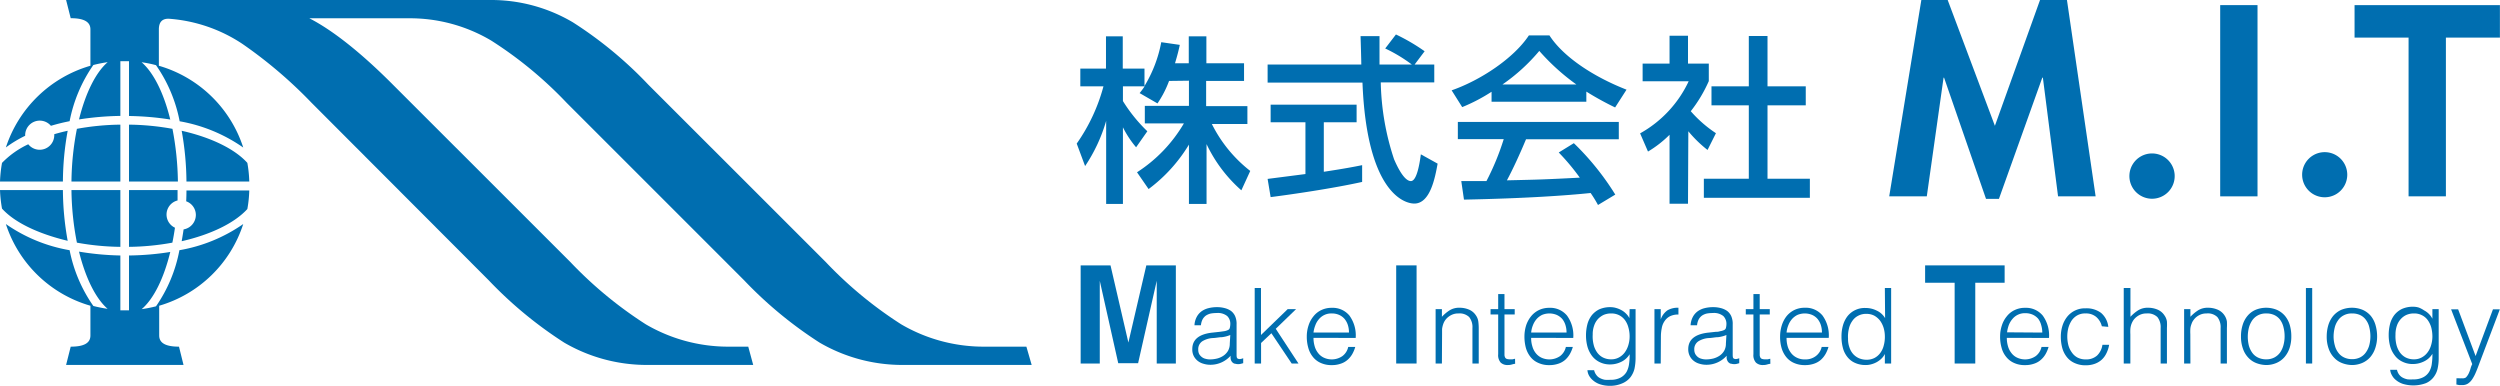 <svg xmlns="http://www.w3.org/2000/svg" viewBox="0 0 298.06 45.99"><defs><style>.cls-1{fill:none;}.cls-2{fill:#006eb0;}</style></defs><title>アセット 1</title><g id="レイヤー_2" data-name="レイヤー 2"><g id="レイヤー_1-2" data-name="レイヤー 1"><rect class="cls-1" x="0.01" y="0.01" width="298.06" height="43.49"/><path class="cls-2" d="M243.56,9.26h-.07l-5.17,14.45h-1.54l-5-14.45h-.06l-2,14.15h-4.48L229.07,0h3.14l5.63,15,5.38-15h3.21l3.42,23.41h-4.48Z"/><path class="cls-2" d="M259.27,20.83a2.7,2.7,0,1,1-5.39,0,2.7,2.7,0,0,1,5.39,0Z"/><path class="cls-2" d="M269.15,23.41H264.7V.61h4.45Z"/><path class="cls-2" d="M279.85,20.83a2.69,2.69,0,1,1-5.38,0,2.69,2.69,0,0,1,5.38,0Z"/><path class="cls-2" d="M291.61,23.41h-4.45V4.48h-6.44V.61h17.33V4.48h-6.44Z"/><path class="cls-2" d="M139.38,9.65A12.33,12.33,0,0,1,138,12.33l-2.13-1.23a10.06,10.06,0,0,0,.6-.81h-2.59v1.76a18.65,18.65,0,0,0,2.91,3.6l-1.34,1.91a11.83,11.83,0,0,1-1.57-2.38v9.13h-2v-9.9a19.2,19.2,0,0,1-2.51,5.39l-1-2.68a21.46,21.46,0,0,0,3.19-6.83h-2.76V8.18h3.06V4.33h2V8.18h2.59v2.08a15.65,15.65,0,0,0,2-5.23l2.21.32c-.12.59-.3,1.3-.57,2.19h1.64V4.33h2.1V7.54h4.49V9.65H143.8v3h4.92v2.13h-4.24a16.31,16.31,0,0,0,4.58,5.6L148,22.69a17.05,17.05,0,0,1-4.15-5.51v7.13h-2.1V17.24a18.52,18.52,0,0,1-4.81,5.3l-1.38-2a17.36,17.36,0,0,0,5.59-5.83h-4.66V12.62h5.26v-3Z"/><path class="cls-2" d="M168.66,7.69H171V9.82h-6.38A30.93,30.93,0,0,0,166.21,19c.11.23,1.07,2.59,2,2.59.73,0,1.06-2.21,1.19-3.19l2,1.11c-.3,1.64-.87,4.76-2.78,4.76-1.28,0-5.67-1.46-6.18-14.42H151.13V7.69H162.3c0-.47-.07-2.83-.09-3.38h2.26c0,1.31,0,2.53,0,3.38h3.85a18,18,0,0,0-3.17-1.91l1.28-1.67a23,23,0,0,1,3.42,2ZM151.13,21.33l4.51-.58V14.58h-4.15v-2.1h10.25v2.1h-3.91v5.9c2.45-.37,3.74-.62,4.57-.79v2c-3.46.77-8.4,1.49-10.91,1.81Z"/><path class="cls-2" d="M177.83,10.94a20.81,20.81,0,0,1-3.5,1.83l-1.26-2c3.42-1.19,7.4-3.81,9.21-6.55h2.45c1.55,2.42,5,4.83,9.19,6.47l-1.36,2.12a35.21,35.21,0,0,1-3.43-1.89v1.21h-11.3Zm12.69,13.5a14.18,14.18,0,0,0-.88-1.43c-2.91.3-7.68.64-15.1.79l-.32-2.21c.44,0,2.38,0,3,0a30.32,30.32,0,0,0,2.06-5h-5.47V14.54H193V16.6H181.94c-.72,1.73-1.55,3.54-2.28,4.9,4-.09,4.43-.1,8.69-.32a26.57,26.57,0,0,0-2.51-3l1.8-1.11a31.79,31.79,0,0,1,4.94,6.13Zm-2.58-14.37a25.94,25.94,0,0,1-4.42-4,22,22,0,0,1-4.39,4Z"/><path class="cls-2" d="M201.25,24.29h-2.2V16.07a13.2,13.2,0,0,1-2.57,2l-.94-2.17a13.81,13.81,0,0,0,5.79-6.21h-5.49V7.58h3.21V4.26h2.2V7.58h2.48V9.67a16.65,16.65,0,0,1-2.15,3.59,14.78,14.78,0,0,0,3,2.62l-1,2a14.75,14.75,0,0,1-2.29-2.23Zm7.25-20h2.23v6h4.56v2.27h-4.56v8.75h5.05v2.27H203.14V21.31h5.36V12.56h-4.45V10.29h4.45Z"/><path class="cls-2" d="M122.37,41.33h-5.13a19.47,19.47,0,0,1-9.79-2.66,48,48,0,0,1-9-7.43L77.3,10.1a47.77,47.77,0,0,0-9-7.44A19.15,19.15,0,0,0,58.45,0H7.88l.55,2.17c1.57,0,2.35.43,2.35,1.33V7.84A15,15,0,0,0,.7,17.58,14.34,14.34,0,0,1,3,16.19v-.07A1.74,1.74,0,0,1,6.07,15c.71-.21,1.45-.4,2.23-.55a17.54,17.54,0,0,1,2.83-6.7,16.16,16.16,0,0,1,1.71-.34c-1.42,1.22-2.64,3.68-3.42,6.83a34.82,34.82,0,0,1,4.93-.42V7.3l.51,0,.52,0v6.53a34.55,34.55,0,0,1,4.92.42c-.77-3.15-2-5.61-3.42-6.83a14.16,14.16,0,0,1,1.72.35,17.41,17.41,0,0,1,2.82,6.69A18.9,18.9,0,0,1,29,17.59,14.94,14.94,0,0,0,18.94,7.84V3.51c0-.9.42-1.33,1.27-1.27a18.18,18.18,0,0,1,8.7,3,53.89,53.89,0,0,1,8.22,7L58.27,33.42a48.69,48.69,0,0,0,9,7.43,19.57,19.57,0,0,0,9.79,2.66H89.8l-.59-2.18H86.79A19.44,19.44,0,0,1,77,38.67a48.36,48.36,0,0,1-9-7.43L46.85,10.1C43,6.23,39.6,3.57,36.88,2.18H48.73a19,19,0,0,1,9.84,2.66,47.64,47.64,0,0,1,9,7.43L88.72,33.42a48.69,48.69,0,0,0,9,7.43,19.6,19.6,0,0,0,9.79,2.66H123Z"/><path class="cls-2" d="M8.07,15.59c-.55.12-1.09.26-1.6.41,0,.05,0,.09,0,.12A1.74,1.74,0,0,1,3.37,17.2,10.65,10.65,0,0,0,.24,19.42,16.21,16.21,0,0,0,0,21.64H7.5A34.45,34.45,0,0,1,8.07,15.59Z"/><path class="cls-2" d="M22.2,24a1.73,1.73,0,0,1,1.15,1.63,1.75,1.75,0,0,1-1.46,1.72c-.07.48-.15.95-.23,1.41,3.5-.8,6.32-2.18,7.83-3.84a14.65,14.65,0,0,0,.23-2.21H22.23C22.23,23.09,22.22,23.53,22.2,24Z"/><path class="cls-2" d="M7.5,22.66H0a16.06,16.06,0,0,0,.24,2.21c1.5,1.66,4.32,3,7.83,3.84A34.63,34.63,0,0,1,7.5,22.66Z"/><path class="cls-2" d="M21.66,15.59a35.43,35.43,0,0,1,.57,6.05h7.49a14.78,14.78,0,0,0-.23-2.22C28,17.76,25.16,16.38,21.66,15.59Z"/><path class="cls-2" d="M14.35,14.86a30.54,30.54,0,0,0-5.18.5,34.11,34.11,0,0,0-.65,6.28h5.83Z"/><path class="cls-2" d="M18.6,36.52a16.16,16.16,0,0,1-1.71.34c1.43-1.22,2.64-3.67,3.41-6.82a33.15,33.15,0,0,1-4.92.42V37l-.52,0-.51,0V30.46A33.41,33.41,0,0,1,9.42,30c.78,3.15,2,5.6,3.41,6.82a16,16,0,0,1-1.7-.34A17.48,17.48,0,0,1,8.3,29.83,18.85,18.85,0,0,1,.7,26.71a14.93,14.93,0,0,0,10.08,9.74V40c0,.91-.78,1.33-2.35,1.33l-.55,2.18h14l-.54-2.18c-1.57,0-2.36-.42-2.36-1.33V36.45A14.92,14.92,0,0,0,29,26.71a18.9,18.9,0,0,1-7.61,3.12A17.33,17.33,0,0,1,18.6,36.52Z"/><path class="cls-2" d="M20.56,15.36a30.54,30.54,0,0,0-5.18-.5v6.78h5.83A35,35,0,0,0,20.56,15.36Z"/><path class="cls-2" d="M9.17,28.93a30.54,30.54,0,0,0,5.18.5V22.66H8.52A34,34,0,0,0,9.17,28.93Z"/><path class="cls-2" d="M15.38,29.43a30.32,30.32,0,0,0,5.17-.5c.12-.57.22-1.17.31-1.78a1.73,1.73,0,0,1,.31-3.25c0-.41,0-.82,0-1.24H15.38Z"/><path class="cls-2" d="M136.67,31.64h3.52v11.7h-2.28V35.43c0-.23,0-.55,0-1s0-.72,0-.95l-2.22,9.82h-2.37l-2.2-9.82v.95c0,.41,0,.73,0,1v7.91h-2.28V31.64h3.56l2.13,9.2Z"/><path class="cls-2" d="M145.42,39.56l.5-.07a1.62,1.62,0,0,0,.48-.14.38.38,0,0,0,.23-.29,1.89,1.89,0,0,0,.05-.38,1.27,1.27,0,0,0-.37-1,1.75,1.75,0,0,0-1.24-.36,4,4,0,0,0-.72.06,1.81,1.81,0,0,0-.57.24,1.35,1.35,0,0,0-.4.45,1.93,1.93,0,0,0-.2.71h-.77a2.35,2.35,0,0,1,.27-1,2,2,0,0,1,.58-.67,2.45,2.45,0,0,1,.82-.37,4.09,4.09,0,0,1,1-.12,3.46,3.46,0,0,1,.92.11,2.32,2.32,0,0,1,.75.33,1.62,1.62,0,0,1,.5.62,2.27,2.27,0,0,1,.18,1v3.53c0,.29,0,.48.15.55s.32.07.64-.05v.59l-.26.07a1.27,1.27,0,0,1-.67,0,.51.51,0,0,1-.3-.12.65.65,0,0,1-.18-.22.7.7,0,0,1-.09-.29,1.69,1.69,0,0,1,0-.33,3.21,3.21,0,0,1-2.41,1.08,2.76,2.76,0,0,1-.82-.12,1.92,1.92,0,0,1-.7-.35,1.79,1.79,0,0,1-.47-.58,1.74,1.74,0,0,1-.17-.82c0-1.1.75-1.75,2.26-1.95Zm1.26.38a3.77,3.77,0,0,1-1,.26c-.32,0-.64.08-1,.1a2.69,2.69,0,0,0-1.34.39,1.12,1.12,0,0,0-.48,1,1.08,1.08,0,0,0,.11.52,1.22,1.22,0,0,0,.32.36,1.1,1.1,0,0,0,.45.21,1.79,1.79,0,0,0,.51.07,3.6,3.6,0,0,0,.88-.11,2.4,2.4,0,0,0,.76-.35,1.84,1.84,0,0,0,.53-.58,1.75,1.75,0,0,0,.2-.85Z"/><path class="cls-2" d="M149.59,43.34v-9h.75v5.6l3.18-3.08h1l-2.42,2.34,2.71,4.14H154l-2.42-3.61-1.23,1.16v2.45Z"/><path class="cls-2" d="M156.6,40.28a3.53,3.53,0,0,0,.14,1,2.29,2.29,0,0,0,.41.81,1.84,1.84,0,0,0,.68.55,2.24,2.24,0,0,0,2.21-.18,1.83,1.83,0,0,0,.7-1.1h.84a3.89,3.89,0,0,1-.36.86,2.69,2.69,0,0,1-.57.69,2.31,2.31,0,0,1-.8.45,3.12,3.12,0,0,1-1.07.17,3.08,3.08,0,0,1-1.34-.27,2.43,2.43,0,0,1-.92-.72,2.92,2.92,0,0,1-.54-1.07,4.75,4.75,0,0,1-.18-1.33,4.18,4.18,0,0,1,.21-1.34,3.27,3.27,0,0,1,.59-1.09,2.59,2.59,0,0,1,.93-.74,2.8,2.8,0,0,1,1.25-.27,2.59,2.59,0,0,1,2.1.92,4,4,0,0,1,.75,2.67Zm4.23-.63a2.9,2.9,0,0,0-.13-.89,2.22,2.22,0,0,0-.39-.73,1.83,1.83,0,0,0-.64-.48,2.11,2.11,0,0,0-.89-.18,1.91,1.91,0,0,0-1.53.68,2.31,2.31,0,0,0-.43.73,3.47,3.47,0,0,0-.22.87Z"/><path class="cls-2" d="M168.89,43.34h-2.43V31.64h2.43Z"/><path class="cls-2" d="M171.91,43.34h-.75V36.86h.75v.91a4.7,4.7,0,0,1,.93-.78,2.15,2.15,0,0,1,1.16-.3,2.89,2.89,0,0,1,1.11.21,1.83,1.83,0,0,1,.86.71,1.66,1.66,0,0,1,.28.72,6.49,6.49,0,0,1,.05.77v4.24h-.75V39.11a1.92,1.92,0,0,0-.39-1.31,1.66,1.66,0,0,0-1.29-.43,1.81,1.81,0,0,0-.63.1,2,2,0,0,0-.52.28,1.9,1.9,0,0,0-.4.4,1.83,1.83,0,0,0-.25.48,2.87,2.87,0,0,0-.14.6c0,.19,0,.4,0,.62Z"/><path class="cls-2" d="M180.64,43.37a2.52,2.52,0,0,0-.37.08,1.55,1.55,0,0,1-.5.07,1.17,1.17,0,0,1-.85-.29,1.33,1.33,0,0,1-.3-1V37.49h-.91v-.63h.91v-1.8h.75v1.8h1.22v.63h-1.22v4.44c0,.16,0,.29,0,.41a.77.77,0,0,0,.08.29.38.38,0,0,0,.19.16,1.18,1.18,0,0,0,.37.05l.31,0,.31-.07Z"/><path class="cls-2" d="M182.55,40.28a3.2,3.2,0,0,0,.14,1,2.28,2.28,0,0,0,.4.81,1.92,1.92,0,0,0,.68.55,2.26,2.26,0,0,0,2.22-.18,1.87,1.87,0,0,0,.7-1.1h.83a3.89,3.89,0,0,1-.36.86,2.87,2.87,0,0,1-.56.69,2.41,2.41,0,0,1-.8.45,3.22,3.22,0,0,1-1.08.17,3,3,0,0,1-1.33-.27,2.38,2.38,0,0,1-.93-.72,3.08,3.08,0,0,1-.54-1.07,5.15,5.15,0,0,1-.17-1.33,4.48,4.48,0,0,1,.2-1.34,3.46,3.46,0,0,1,.59-1.09,2.77,2.77,0,0,1,.93-.74,2.83,2.83,0,0,1,1.25-.27,2.59,2.59,0,0,1,2.1.92,4,4,0,0,1,.75,2.67Zm4.22-.63a2.9,2.9,0,0,0-.13-.89,2.2,2.2,0,0,0-.38-.73,2,2,0,0,0-.65-.48,2.27,2.27,0,0,0-1.77,0,2.13,2.13,0,0,0-.65.5,2.51,2.51,0,0,0-.43.73,3.08,3.08,0,0,0-.21.87Z"/><path class="cls-2" d="M194.29,36.86H195v5.86a6.28,6.28,0,0,1-.13,1.24,2.75,2.75,0,0,1-.47,1,2.42,2.42,0,0,1-.93.72A3.61,3.61,0,0,1,192,46a3.8,3.8,0,0,1-1.23-.18,2.43,2.43,0,0,1-.83-.46,2,2,0,0,1-.5-.6,1.59,1.59,0,0,1-.18-.62h.8a1.41,1.41,0,0,0,.28.59,1.17,1.17,0,0,0,.44.36,2,2,0,0,0,.57.19,4.51,4.51,0,0,0,.65,0,2.44,2.44,0,0,0,1.23-.27,1.83,1.83,0,0,0,.7-.68,2.75,2.75,0,0,0,.3-1,6.64,6.64,0,0,0,.06-1.1,2.32,2.32,0,0,1-1,.91,3,3,0,0,1-1.31.31,2.76,2.76,0,0,1-1.29-.29,2.52,2.52,0,0,1-.9-.75,3.35,3.35,0,0,1-.53-1.09,5.09,5.09,0,0,1-.17-1.3,5.29,5.29,0,0,1,.16-1.34,3,3,0,0,1,.52-1.08,2.66,2.66,0,0,1,.9-.72,3.2,3.2,0,0,1,1.34-.26,2.41,2.41,0,0,1,.64.09,2.85,2.85,0,0,1,.63.25,2.24,2.24,0,0,1,.56.41,2.06,2.06,0,0,1,.42.56h0Zm0,3.27a3.9,3.9,0,0,0-.15-1.1,2.59,2.59,0,0,0-.41-.87,2,2,0,0,0-.69-.58,2.06,2.06,0,0,0-.94-.21,2.3,2.3,0,0,0-.88.16,2.25,2.25,0,0,0-.7.5,2.2,2.2,0,0,0-.46.79,3,3,0,0,0-.17,1.08,3.92,3.92,0,0,0,.1,1.15,2.6,2.6,0,0,0,.4.93,1.93,1.93,0,0,0,.7.63,2.12,2.12,0,0,0,1,.23,1.87,1.87,0,0,0,.92-.22,2.05,2.05,0,0,0,.69-.59,2.77,2.77,0,0,0,.43-.86A3.58,3.58,0,0,0,194.29,40.13Z"/><path class="cls-2" d="M198,43.34h-.75V36.86H198v1.22h0a2.19,2.19,0,0,1,.8-1.08,2.42,2.42,0,0,1,1.31-.31v.81a2.21,2.21,0,0,0-1,.2,1.74,1.74,0,0,0-.65.58,2.08,2.08,0,0,0-.34.85,5,5,0,0,0-.1,1Z"/><path class="cls-2" d="M204.56,39.56c.15,0,.31,0,.51-.07a1.62,1.62,0,0,0,.48-.14.38.38,0,0,0,.23-.29,1.89,1.89,0,0,0,.05-.38,1.31,1.31,0,0,0-.37-1,1.76,1.76,0,0,0-1.25-.36,4,4,0,0,0-.71.06,1.72,1.72,0,0,0-.57.24,1.35,1.35,0,0,0-.4.45,1.93,1.93,0,0,0-.2.71h-.77a2.35,2.35,0,0,1,.27-1,2,2,0,0,1,.58-.67,2.45,2.45,0,0,1,.82-.37,4.09,4.09,0,0,1,1-.12,3.46,3.46,0,0,1,.92.11,2.32,2.32,0,0,1,.75.33,1.62,1.62,0,0,1,.5.62,2.27,2.27,0,0,1,.18,1v3.53c0,.29,0,.48.15.55s.32.07.63-.05v.59l-.25.07a1.27,1.27,0,0,1-.67,0,.46.46,0,0,1-.3-.12.55.55,0,0,1-.18-.22.91.91,0,0,1-.1-.29,3.25,3.25,0,0,1,0-.33,3.21,3.21,0,0,1-2.41,1.08,2.76,2.76,0,0,1-.82-.12,1.92,1.92,0,0,1-.7-.35,1.67,1.67,0,0,1-.47-.58,1.74,1.74,0,0,1-.18-.82c0-1.1.76-1.75,2.27-1.95Zm1.27.38a3.77,3.77,0,0,1-1,.26c-.32,0-.65.08-1,.1a2.66,2.66,0,0,0-1.34.39,1.11,1.11,0,0,0-.49,1,1.08,1.08,0,0,0,.12.52,1.34,1.34,0,0,0,.31.36,1.17,1.17,0,0,0,.45.21,1.91,1.91,0,0,0,.52.07,3.66,3.66,0,0,0,.88-.11,2.51,2.51,0,0,0,.76-.35,1.84,1.84,0,0,0,.53-.58,1.75,1.75,0,0,0,.2-.85Z"/><path class="cls-2" d="M211.07,43.37a2.52,2.52,0,0,0-.37.08,1.55,1.55,0,0,1-.5.07,1.17,1.17,0,0,1-.85-.29,1.33,1.33,0,0,1-.3-1V37.49h-.91v-.63h.91v-1.8h.75v1.8H211v.63H209.8v4.44c0,.16,0,.29,0,.41a.77.77,0,0,0,.08.29.38.38,0,0,0,.19.16,1.18,1.18,0,0,0,.37.05l.31,0,.31-.07Z"/><path class="cls-2" d="M213,40.28a3.54,3.54,0,0,0,.13,1,2.47,2.47,0,0,0,.41.81,1.92,1.92,0,0,0,.68.55,2.08,2.08,0,0,0,1,.21,2,2,0,0,0,1.26-.39,1.88,1.88,0,0,0,.71-1.1H218a3.89,3.89,0,0,1-.36.86,2.87,2.87,0,0,1-.56.69,2.41,2.41,0,0,1-.8.45,3.22,3.22,0,0,1-1.08.17,3.11,3.11,0,0,1-1.34-.27,2.43,2.43,0,0,1-.92-.72,3.08,3.08,0,0,1-.54-1.07,4.75,4.75,0,0,1-.17-1.33,4.48,4.48,0,0,1,.2-1.34A3.46,3.46,0,0,1,213,37.7a2.77,2.77,0,0,1,.93-.74,2.83,2.83,0,0,1,1.25-.27,2.59,2.59,0,0,1,2.1.92,4,4,0,0,1,.75,2.67Zm4.22-.63a2.9,2.9,0,0,0-.13-.89,2.22,2.22,0,0,0-.39-.73,1.83,1.83,0,0,0-.64-.48,2.27,2.27,0,0,0-1.77,0,2.13,2.13,0,0,0-.65.5,2.51,2.51,0,0,0-.43.73,3.08,3.08,0,0,0-.21.87Z"/><path class="cls-2" d="M224.72,34.34h.75v9h-.75V42.2h0a2,2,0,0,1-.42.57,2.78,2.78,0,0,1-.56.41,2.85,2.85,0,0,1-.63.25,2.41,2.41,0,0,1-.64.09,3,3,0,0,1-1.34-.27,2.36,2.36,0,0,1-.9-.72,2.86,2.86,0,0,1-.52-1.08,5.16,5.16,0,0,1-.16-1.33,4.76,4.76,0,0,1,.17-1.31,3.26,3.26,0,0,1,.53-1.09,2.61,2.61,0,0,1,2.18-1,2.91,2.91,0,0,1,1.32.31,2.29,2.29,0,0,1,1,.9Zm0,5.74a3.6,3.6,0,0,0-.15-1,2.89,2.89,0,0,0-.43-.86,2.3,2.3,0,0,0-.69-.59,2,2,0,0,0-.92-.21,2,2,0,0,0-1,.23,1.85,1.85,0,0,0-.7.63,2.45,2.45,0,0,0-.4.93,3.82,3.82,0,0,0-.1,1.14,3,3,0,0,0,.17,1.08,2.24,2.24,0,0,0,.46.8,2,2,0,0,0,.7.49,2.3,2.3,0,0,0,.88.17,2.06,2.06,0,0,0,.94-.21,2,2,0,0,0,.68-.58,2.48,2.48,0,0,0,.42-.88A3.83,3.83,0,0,0,224.72,40.08Z"/><path class="cls-2" d="M239,31.64v2.07h-3.5v9.63h-2.46V33.71h-3.52V31.64Z"/><path class="cls-2" d="M239.26,40.28a3.53,3.53,0,0,0,.14,1,2.29,2.29,0,0,0,.41.81,1.84,1.84,0,0,0,.68.55,2.24,2.24,0,0,0,2.21-.18,1.87,1.87,0,0,0,.7-1.1h.84a3.89,3.89,0,0,1-.36.86,2.69,2.69,0,0,1-.57.69,2.31,2.31,0,0,1-.8.45,3.12,3.12,0,0,1-1.07.17,3,3,0,0,1-1.34-.27,2.43,2.43,0,0,1-.92-.72,2.77,2.77,0,0,1-.54-1.07,4.75,4.75,0,0,1-.18-1.33,4.18,4.18,0,0,1,.21-1.34,3.27,3.27,0,0,1,.59-1.09,2.59,2.59,0,0,1,.93-.74,2.77,2.77,0,0,1,1.25-.27,2.59,2.59,0,0,1,2.1.92,4,4,0,0,1,.75,2.67Zm4.23-.63a3.24,3.24,0,0,0-.13-.89A2.22,2.22,0,0,0,243,38a1.93,1.93,0,0,0-.64-.48,2.11,2.11,0,0,0-.89-.18,1.91,1.91,0,0,0-1.53.68,2.54,2.54,0,0,0-.44.73,4,4,0,0,0-.21.87Z"/><path class="cls-2" d="M250.59,38.9a2.13,2.13,0,0,0-.69-1.13,1.87,1.87,0,0,0-1.24-.4,1.9,1.9,0,0,0-1,.23,2.05,2.05,0,0,0-.68.63,3.25,3.25,0,0,0-.39.89,4.23,4.23,0,0,0,0,2A2.62,2.62,0,0,0,247,42a1.9,1.9,0,0,0,.67.62,2.08,2.08,0,0,0,1,.23,1.92,1.92,0,0,0,1.35-.46,2.2,2.2,0,0,0,.64-1.28h.8a3.64,3.64,0,0,1-.32,1,2.54,2.54,0,0,1-.56.77,2.49,2.49,0,0,1-.82.49,3.08,3.08,0,0,1-1.09.18,3,3,0,0,1-1.33-.27,2.38,2.38,0,0,1-.93-.72,3,3,0,0,1-.54-1.08,5.15,5.15,0,0,1-.17-1.33,4.31,4.31,0,0,1,.19-1.3,3.33,3.33,0,0,1,.57-1.09,2.7,2.7,0,0,1,2.21-1,2.88,2.88,0,0,1,1.82.54,2.51,2.51,0,0,1,.87,1.67Z"/><path class="cls-2" d="M253.2,43.34v-9H254v3.43a4.7,4.7,0,0,1,.93-.78,2.15,2.15,0,0,1,1.16-.3,2.89,2.89,0,0,1,1.11.21,1.83,1.83,0,0,1,.86.71,1.68,1.68,0,0,1,.29.72,6.51,6.51,0,0,1,0,.77v4.24h-.75V39.11a1.92,1.92,0,0,0-.39-1.31,1.66,1.66,0,0,0-1.29-.43,1.81,1.81,0,0,0-.63.1,2,2,0,0,0-.52.28,1.9,1.9,0,0,0-.4.4,2.19,2.19,0,0,0-.25.48,2.32,2.32,0,0,0-.13.6,6,6,0,0,0,0,.62v3.49Z"/><path class="cls-2" d="M261.15,43.34h-.75V36.86h.75v.91a4.7,4.7,0,0,1,.93-.78,2.15,2.15,0,0,1,1.16-.3,2.89,2.89,0,0,1,1.11.21,1.85,1.85,0,0,1,.87.71,1.8,1.8,0,0,1,.28.72,6.51,6.51,0,0,1,0,.77v4.24h-.75V39.11a1.92,1.92,0,0,0-.39-1.31,1.62,1.62,0,0,0-1.28-.43,1.83,1.83,0,0,0-.64.1,2.16,2.16,0,0,0-.52.28,1.84,1.84,0,0,0-.39.4,1.57,1.57,0,0,0-.25.48,2,2,0,0,0-.14.6,6,6,0,0,0,0,.62Z"/><path class="cls-2" d="M270.18,43.52a3.43,3.43,0,0,1-1.17-.23,2.54,2.54,0,0,1-.95-.64,2.86,2.86,0,0,1-.64-1.06,4.19,4.19,0,0,1-.24-1.49,4.41,4.41,0,0,1,.19-1.33,3.09,3.09,0,0,1,.56-1.08,2.62,2.62,0,0,1,.94-.73,3.34,3.34,0,0,1,2.63,0,2.71,2.71,0,0,1,.94.72,3.09,3.09,0,0,1,.56,1.08,4.87,4.87,0,0,1,.18,1.34,4.34,4.34,0,0,1-.21,1.4,3.16,3.16,0,0,1-.61,1.08,2.62,2.62,0,0,1-.95.69A3.07,3.07,0,0,1,270.18,43.52Zm2.2-3.42a4.08,4.08,0,0,0-.13-1.07,2.47,2.47,0,0,0-.38-.87,1.82,1.82,0,0,0-.68-.58,2.19,2.19,0,0,0-1-.21,2,2,0,0,0-1,.23,1.9,1.9,0,0,0-.68.61,2.88,2.88,0,0,0-.39.87,4.43,4.43,0,0,0,0,2.13,2.71,2.71,0,0,0,.42.87,1.8,1.8,0,0,0,.69.56,2.18,2.18,0,0,0,.95.2,2.05,2.05,0,0,0,1-.23,2,2,0,0,0,.69-.62,2.84,2.84,0,0,0,.38-.87A3.86,3.86,0,0,0,272.38,40.1Z"/><path class="cls-2" d="M274.92,43.34v-9h.75v9Z"/><path class="cls-2" d="M280.4,43.52a3.42,3.42,0,0,1-1.16-.23,2.46,2.46,0,0,1-.95-.64,2.88,2.88,0,0,1-.65-1.06,4.19,4.19,0,0,1-.24-1.49,4.75,4.75,0,0,1,.19-1.33,3.26,3.26,0,0,1,.56-1.08,2.81,2.81,0,0,1,.94-.73,3.36,3.36,0,0,1,2.64,0,2.71,2.71,0,0,1,.94.72,3.07,3.07,0,0,1,.55,1.08,4.87,4.87,0,0,1,.19,1.34,4.33,4.33,0,0,1-.22,1.4,3.15,3.15,0,0,1-.6,1.08,2.7,2.7,0,0,1-.95.69A3.12,3.12,0,0,1,280.4,43.52Zm2.21-3.42a4.54,4.54,0,0,0-.13-1.07,2.31,2.31,0,0,0-.39-.87,1.79,1.79,0,0,0-.67-.58,2.23,2.23,0,0,0-1-.21,2,2,0,0,0-1,.23,1.82,1.82,0,0,0-.68.61,2.47,2.47,0,0,0-.39.87,4.32,4.32,0,0,0-.13,1,3.92,3.92,0,0,0,.15,1.11,2.35,2.35,0,0,0,.42.87,1.8,1.8,0,0,0,.69.56,2.16,2.16,0,0,0,.94.2,2.09,2.09,0,0,0,1-.23,1.85,1.85,0,0,0,.68-.62,2.64,2.64,0,0,0,.39-.87A4.32,4.32,0,0,0,282.61,40.1Z"/><path class="cls-2" d="M290,36.86h.75v5.86a5.61,5.61,0,0,1-.13,1.24,2.6,2.6,0,0,1-.47,1,2.32,2.32,0,0,1-.92.72,4.33,4.33,0,0,1-2.74.09,2.58,2.58,0,0,1-.84-.46,1.83,1.83,0,0,1-.49-.6,1.47,1.47,0,0,1-.19-.62h.81a1.4,1.4,0,0,0,.27.59,1.25,1.25,0,0,0,.44.36,2,2,0,0,0,.57.19,4.62,4.62,0,0,0,.65,0,2.44,2.44,0,0,0,1.23-.27,1.76,1.76,0,0,0,.7-.68,2.56,2.56,0,0,0,.3-1,6.64,6.64,0,0,0,.06-1.1,2.29,2.29,0,0,1-1,.91,3,3,0,0,1-1.32.31,2.72,2.72,0,0,1-1.28-.29,2.36,2.36,0,0,1-.9-.75,3.18,3.18,0,0,1-.54-1.09,5.09,5.09,0,0,1-.17-1.3,5.29,5.29,0,0,1,.16-1.34,3,3,0,0,1,.52-1.08,2.6,2.6,0,0,1,.91-.72,3.14,3.14,0,0,1,1.34-.26,2.34,2.34,0,0,1,.63.09A2.85,2.85,0,0,1,289,37a2.32,2.32,0,0,1,1,1h0Zm0,3.27a4.3,4.3,0,0,0-.14-1.1,2.82,2.82,0,0,0-.42-.87,1.85,1.85,0,0,0-.69-.58,2,2,0,0,0-.94-.21,2.25,2.25,0,0,0-.87.16,2,2,0,0,0-.7.5,2.21,2.21,0,0,0-.47.79,3.22,3.22,0,0,0-.17,1.08,4.29,4.29,0,0,0,.1,1.15,2.79,2.79,0,0,0,.4.93,2,2,0,0,0,.7.63,2.12,2.12,0,0,0,1,.23,1.87,1.87,0,0,0,.92-.22,2.05,2.05,0,0,0,.69-.59,2.57,2.57,0,0,0,.43-.86A3.58,3.58,0,0,0,290,40.13Z"/><path class="cls-2" d="M292.87,45.1l.31,0a1.66,1.66,0,0,0,.32,0A.73.73,0,0,0,294,45a1.86,1.86,0,0,0,.33-.48,4.19,4.19,0,0,0,.22-.59,2.57,2.57,0,0,1,.2-.52l-2.52-6.53h.84l2.08,5.57,2.07-5.57h.82l-2.42,6.39c-.15.41-.29.78-.43,1.1a4.67,4.67,0,0,1-.44.84,1.81,1.81,0,0,1-.51.52,1.22,1.22,0,0,1-.67.18l-.38,0-.33-.07Z"/></g></g></svg>